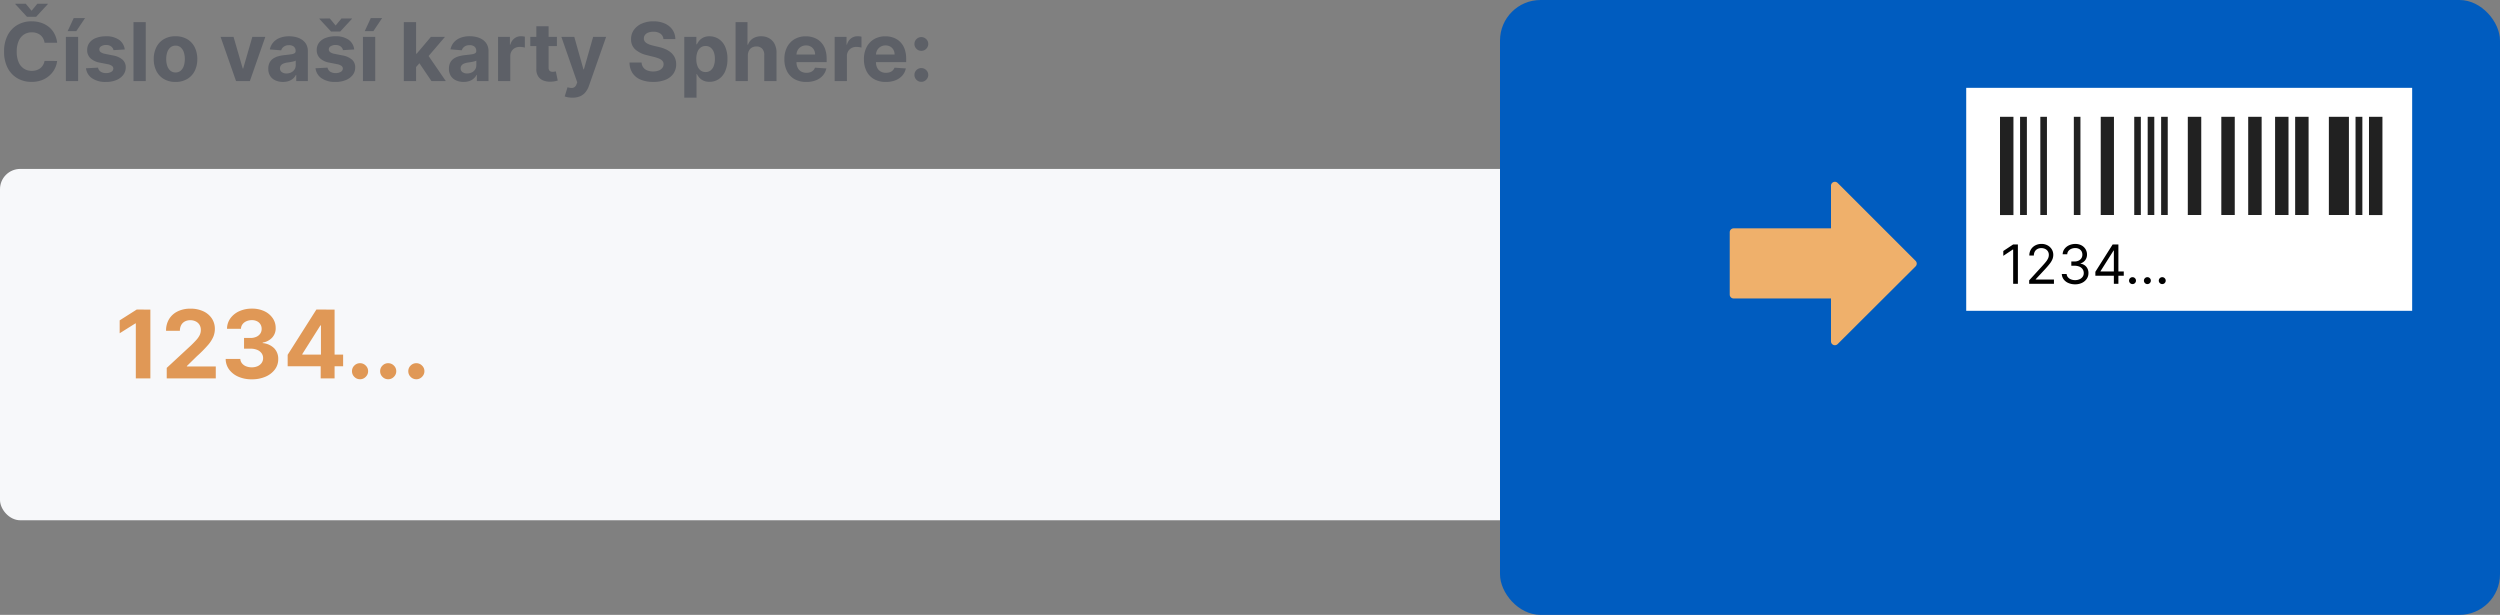 <svg xmlns="http://www.w3.org/2000/svg" width="370" height="91" viewBox="0 0 370 91"><rect x="0" y="0" width="370" height="91" fill="#808080" stroke="none"/><g id="eshop-ean" transform="translate(-200 -1708)"><rect id="Rectangle_3037" data-name="Rectangle 3037" width="256" height="52" rx="3" transform="translate(200 1733)" fill="#f7f8fa"></rect><path id="Path_4807" data-name="Path 4807" d="M8.459-5.672H6.592a1.846,1.846,0,0,0-.209-.646,1.646,1.646,0,0,0-.4-.484,1.786,1.786,0,0,0-.569-.307,2.2,2.2,0,0,0-.7-.107,2.081,2.081,0,0,0-1.18.335,2.166,2.166,0,0,0-.78.972,3.866,3.866,0,0,0-.277,1.545A3.9,3.9,0,0,0,2.755-2.8a2.112,2.112,0,0,0,.782.959A2.1,2.1,0,0,0,4.7-1.513a2.322,2.322,0,0,0,.688-.1A1.782,1.782,0,0,0,5.953-1.9a1.646,1.646,0,0,0,.411-.462,1.837,1.837,0,0,0,.228-.622l1.866.009A3.383,3.383,0,0,1,8.1-1.817a3.5,3.5,0,0,1-.771.993,3.61,3.61,0,0,1-1.151.69A4.214,4.214,0,0,1,4.67.119,4.106,4.106,0,0,1,2.585-.409a3.733,3.733,0,0,1-1.449-1.53A5.121,5.121,0,0,1,.605-4.364a5.08,5.08,0,0,1,.537-2.429A3.756,3.756,0,0,1,2.6-8.32,4.1,4.1,0,0,1,4.67-8.847a4.5,4.5,0,0,1,1.408.213,3.592,3.592,0,0,1,1.153.62,3.252,3.252,0,0,1,.82,1A3.727,3.727,0,0,1,8.459-5.672ZM3.814-11.446l.857,1.04.857-1.04H7.074v.06L5.344-9.511H3.993L2.267-11.386v-.06ZM9.75,0V-6.545h1.815V0Zm.26-7.389.9-1.939h1.679l-1.3,1.939Zm8.45,2.71-1.662.1a.874.874,0,0,0-.183-.386,1.006,1.006,0,0,0-.369-.277,1.3,1.3,0,0,0-.543-.1,1.342,1.342,0,0,0-.712.177.534.534,0,0,0-.29.471.5.5,0,0,0,.188.4,1.488,1.488,0,0,0,.643.26l1.185.239a2.937,2.937,0,0,1,1.423.631,1.484,1.484,0,0,1,.469,1.142A1.789,1.789,0,0,1,18.232-.9,2.463,2.463,0,0,1,17.2-.143a3.915,3.915,0,0,1-1.506.271,3.522,3.522,0,0,1-2.069-.543,2.1,2.1,0,0,1-.9-1.481L14.51-1.99a.91.91,0,0,0,.392.6,1.413,1.413,0,0,0,.8.207,1.417,1.417,0,0,0,.769-.185.563.563,0,0,0,.3-.479.507.507,0,0,0-.209-.407,1.521,1.521,0,0,0-.631-.245l-1.134-.226a2.7,2.7,0,0,1-1.425-.665A1.645,1.645,0,0,1,12.9-4.594a1.756,1.756,0,0,1,.343-1.087,2.177,2.177,0,0,1,.967-.7,3.964,3.964,0,0,1,1.464-.247,3.239,3.239,0,0,1,1.954.524A2.027,2.027,0,0,1,18.46-4.679Zm3.111-4.048V0H19.756V-8.727ZM25.977.128A3.328,3.328,0,0,1,24.262-.3a2.866,2.866,0,0,1-1.114-1.185,3.8,3.8,0,0,1-.392-1.766,3.823,3.823,0,0,1,.392-1.775,2.866,2.866,0,0,1,1.114-1.185,3.328,3.328,0,0,1,1.715-.424,3.328,3.328,0,0,1,1.715.424,2.866,2.866,0,0,1,1.114,1.185A3.823,3.823,0,0,1,29.2-3.247a3.8,3.8,0,0,1-.392,1.766A2.866,2.866,0,0,1,27.692-.3,3.328,3.328,0,0,1,25.977.128Zm.009-1.406a1.122,1.122,0,0,0,.754-.258,1.586,1.586,0,0,0,.458-.705,3.093,3.093,0,0,0,.156-1.018A3.093,3.093,0,0,0,27.2-4.278a1.6,1.6,0,0,0-.458-.707,1.117,1.117,0,0,0-.754-.26,1.148,1.148,0,0,0-.765.26,1.575,1.575,0,0,0-.464.707A3.093,3.093,0,0,0,24.6-3.26a3.093,3.093,0,0,0,.156,1.018,1.56,1.56,0,0,0,.464.705A1.154,1.154,0,0,0,25.986-1.278ZM39.268-6.545,36.98,0H34.935L32.646-6.545h1.918l1.359,4.683h.068l1.355-4.683ZM41.881.124A2.7,2.7,0,0,1,40.764-.1a1.765,1.765,0,0,1-.773-.652,1.932,1.932,0,0,1-.283-1.08,1.908,1.908,0,0,1,.2-.916,1.622,1.622,0,0,1,.545-.6,2.642,2.642,0,0,1,.786-.341,5.92,5.92,0,0,1,.927-.162q.571-.06.92-.113a1.286,1.286,0,0,0,.507-.16.356.356,0,0,0,.158-.315v-.026a.788.788,0,0,0-.254-.626,1.057,1.057,0,0,0-.718-.222A1.279,1.279,0,0,0,42-5.09a1.01,1.01,0,0,0-.384.539l-1.679-.136a2.3,2.3,0,0,1,.5-1.033,2.439,2.439,0,0,1,.969-.673,3.712,3.712,0,0,1,1.379-.237,4.213,4.213,0,0,1,1.046.128,2.759,2.759,0,0,1,.891.4,1.939,1.939,0,0,1,.616.688,2.09,2.09,0,0,1,.226,1V0H43.845V-.908h-.051a1.82,1.82,0,0,1-.422.539,1.9,1.9,0,0,1-.635.362A2.585,2.585,0,0,1,41.881.124Zm.52-1.253a1.51,1.51,0,0,0,.707-.16,1.237,1.237,0,0,0,.482-.433,1.121,1.121,0,0,0,.175-.618v-.695a.928.928,0,0,1-.232.1q-.147.045-.33.081t-.366.064L42.5-2.74a2.246,2.246,0,0,0-.558.149.9.9,0,0,0-.371.275.684.684,0,0,0-.132.428.651.651,0,0,0,.271.565A1.153,1.153,0,0,0,42.4-1.129Zm10.023-3.55-1.662.1a.874.874,0,0,0-.183-.386,1.006,1.006,0,0,0-.369-.277,1.3,1.3,0,0,0-.543-.1,1.342,1.342,0,0,0-.712.177.534.534,0,0,0-.29.471.5.5,0,0,0,.188.4,1.488,1.488,0,0,0,.643.26L50.68-3.8A2.937,2.937,0,0,1,52.1-3.17a1.484,1.484,0,0,1,.469,1.142A1.789,1.789,0,0,1,52.2-.9a2.463,2.463,0,0,1-1.031.756,3.915,3.915,0,0,1-1.506.271,3.522,3.522,0,0,1-2.069-.543,2.1,2.1,0,0,1-.9-1.481l1.786-.094a.91.91,0,0,0,.392.6,1.413,1.413,0,0,0,.8.207,1.417,1.417,0,0,0,.769-.185.563.563,0,0,0,.3-.479.507.507,0,0,0-.209-.407,1.521,1.521,0,0,0-.631-.245l-1.134-.226a2.7,2.7,0,0,1-1.425-.665,1.645,1.645,0,0,1-.467-1.206,1.756,1.756,0,0,1,.343-1.087,2.177,2.177,0,0,1,.967-.7,3.964,3.964,0,0,1,1.464-.247,3.239,3.239,0,0,1,1.954.524A2.027,2.027,0,0,1,52.423-4.679ZM48.818-9.264l.857,1.04.857-1.04h1.547v.06L50.348-7.33H49L47.271-9.2v-.06ZM53.719,0V-6.545h1.815V0Zm.26-7.389.9-1.939h1.679l-1.3,1.939Zm7.432,5.506,0-2.178h.264l2.1-2.484h2.084l-2.817,3.29h-.43ZM59.766,0V-8.727h1.815V0Zm4.091,0L61.93-2.851l1.21-1.283L65.983,0Zm4.756.124A2.7,2.7,0,0,1,67.5-.1a1.765,1.765,0,0,1-.773-.652,1.931,1.931,0,0,1-.283-1.08,1.908,1.908,0,0,1,.2-.916,1.622,1.622,0,0,1,.545-.6,2.642,2.642,0,0,1,.786-.341,5.92,5.92,0,0,1,.927-.162q.571-.06.92-.113a1.286,1.286,0,0,0,.507-.16.356.356,0,0,0,.158-.315v-.026a.788.788,0,0,0-.254-.626,1.057,1.057,0,0,0-.718-.222,1.279,1.279,0,0,0-.78.215,1.01,1.01,0,0,0-.384.539l-1.679-.136a2.3,2.3,0,0,1,.5-1.033,2.439,2.439,0,0,1,.969-.673,3.712,3.712,0,0,1,1.379-.237,4.213,4.213,0,0,1,1.046.128,2.758,2.758,0,0,1,.891.4,1.939,1.939,0,0,1,.616.688,2.09,2.09,0,0,1,.226,1V0H70.577V-.908h-.051a1.82,1.82,0,0,1-.422.539,1.9,1.9,0,0,1-.635.362A2.585,2.585,0,0,1,68.612.124Zm.52-1.253a1.51,1.51,0,0,0,.707-.16,1.237,1.237,0,0,0,.482-.433,1.121,1.121,0,0,0,.175-.618v-.695a.928.928,0,0,1-.232.1q-.147.045-.33.081t-.366.064l-.332.049a2.246,2.246,0,0,0-.558.149.9.9,0,0,0-.371.275.684.684,0,0,0-.132.428.651.651,0,0,0,.271.565A1.153,1.153,0,0,0,69.132-1.129ZM73.709,0V-6.545h1.76V-5.4h.068a1.7,1.7,0,0,1,.6-.923,1.587,1.587,0,0,1,.972-.313,2.746,2.746,0,0,1,.294.017,2.071,2.071,0,0,1,.277.047v1.611a2.372,2.372,0,0,0-.354-.068,3.178,3.178,0,0,0-.413-.03,1.454,1.454,0,0,0-.714.173,1.282,1.282,0,0,0-.494.479,1.365,1.365,0,0,0-.181.707V0Zm8.714-6.545v1.364H78.482V-6.545ZM79.376-8.114h1.815v6.1a.814.814,0,0,0,.077.39.42.42,0,0,0,.215.194.862.862,0,0,0,.322.055,1.415,1.415,0,0,0,.256-.023l.2-.036.286,1.351q-.136.043-.384.1a3.205,3.205,0,0,1-.6.07A2.744,2.744,0,0,1,80.41-.085a1.6,1.6,0,0,1-.765-.622,1.9,1.9,0,0,1-.268-1.065ZM84.724,2.455a3.7,3.7,0,0,1-.646-.053,2.436,2.436,0,0,1-.5-.134L83.991.912a2.245,2.245,0,0,0,.577.107A.736.736,0,0,0,85.016.9a.9.9,0,0,0,.309-.435l.107-.277L83.084-6.545h1.909l1.355,4.807h.068l1.368-4.807h1.922L87.162.707a3.1,3.1,0,0,1-.5.923,2.089,2.089,0,0,1-.79.609A2.787,2.787,0,0,1,84.724,2.455ZM98.186-6.217a1.078,1.078,0,0,0-.439-.8A1.739,1.739,0,0,0,96.695-7.3a2.041,2.041,0,0,0-.763.126,1.073,1.073,0,0,0-.475.347.824.824,0,0,0-.164.5.708.708,0,0,0,.1.409.977.977,0,0,0,.3.3,2.146,2.146,0,0,0,.443.217,4.331,4.331,0,0,0,.537.156l.784.188a5.531,5.531,0,0,1,1.048.341,3.184,3.184,0,0,1,.827.524,2.2,2.2,0,0,1,.543.733,2.337,2.337,0,0,1,.2.967,2.412,2.412,0,0,1-.407,1.387A2.593,2.593,0,0,1,98.508-.2a4.644,4.644,0,0,1-1.822.322A4.785,4.785,0,0,1,94.847-.2a2.676,2.676,0,0,1-1.219-.961A2.845,2.845,0,0,1,93.17-2.74h1.786a1.319,1.319,0,0,0,.254.731,1.359,1.359,0,0,0,.6.439,2.338,2.338,0,0,0,.854.147,2.227,2.227,0,0,0,.816-.136,1.249,1.249,0,0,0,.539-.379.876.876,0,0,0,.192-.558.731.731,0,0,0-.173-.494,1.348,1.348,0,0,0-.5-.341,5.194,5.194,0,0,0-.808-.256l-.95-.239a3.985,3.985,0,0,1-1.743-.839A1.947,1.947,0,0,1,93.4-6.2a2.279,2.279,0,0,1,.424-1.385A2.83,2.83,0,0,1,95-8.514a4.166,4.166,0,0,1,1.7-.332,4.047,4.047,0,0,1,1.7.332,2.685,2.685,0,0,1,1.131.925,2.447,2.447,0,0,1,.418,1.372Zm3.089,8.672v-9h1.79v1.1h.081a2.406,2.406,0,0,1,.347-.539,1.828,1.828,0,0,1,.6-.46,2.033,2.033,0,0,1,.918-.185,2.471,2.471,0,0,1,1.321.373,2.6,2.6,0,0,1,.967,1.121,4.286,4.286,0,0,1,.362,1.873,4.347,4.347,0,0,1-.352,1.847,2.625,2.625,0,0,1-.955,1.138A2.45,2.45,0,0,1,105,.107a2.083,2.083,0,0,1-.9-.175,1.838,1.838,0,0,1-.6-.441,2.193,2.193,0,0,1-.358-.539h-.055v3.5Zm1.777-5.727a2.913,2.913,0,0,0,.162,1.018,1.5,1.5,0,0,0,.469.675,1.171,1.171,0,0,0,.746.241,1.164,1.164,0,0,0,.75-.245,1.512,1.512,0,0,0,.467-.682,2.925,2.925,0,0,0,.16-1.008,2.892,2.892,0,0,0-.158-1,1.485,1.485,0,0,0-.464-.673,1.177,1.177,0,0,0-.754-.243,1.19,1.19,0,0,0-.748.234,1.463,1.463,0,0,0-.467.665A2.877,2.877,0,0,0,103.053-3.273Zm7.628-.511V0h-1.815V-8.727h1.764v3.337h.077a1.864,1.864,0,0,1,.716-.91,2.185,2.185,0,0,1,1.24-.33,2.327,2.327,0,0,1,1.191.3,2.026,2.026,0,0,1,.793.848,2.82,2.82,0,0,1,.279,1.319V0h-1.815V-3.844a1.327,1.327,0,0,0-.3-.942,1.112,1.112,0,0,0-.863-.337,1.323,1.323,0,0,0-.654.158,1.1,1.1,0,0,0-.443.458A1.554,1.554,0,0,0,110.68-3.784ZM119.339.128A3.471,3.471,0,0,1,117.6-.283a2.782,2.782,0,0,1-1.119-1.168,3.846,3.846,0,0,1-.392-1.792,3.826,3.826,0,0,1,.392-1.773A2.894,2.894,0,0,1,117.59-6.2a3.209,3.209,0,0,1,1.677-.426,3.464,3.464,0,0,1,1.208.207,2.723,2.723,0,0,1,.98.62,2.824,2.824,0,0,1,.654,1.038,4.145,4.145,0,0,1,.234,1.46v.5h-5.527V-3.933h3.818a1.391,1.391,0,0,0-.17-.695,1.24,1.24,0,0,0-.471-.475,1.374,1.374,0,0,0-.7-.173,1.4,1.4,0,0,0-.731.19,1.36,1.36,0,0,0-.5.507,1.444,1.444,0,0,0-.183.705V-2.8a1.821,1.821,0,0,0,.181.839,1.3,1.3,0,0,0,.513.545,1.551,1.551,0,0,0,.788.192,1.717,1.717,0,0,0,.554-.085,1.15,1.15,0,0,0,.43-.256,1.112,1.112,0,0,0,.273-.418l1.679.111a2.289,2.289,0,0,1-.522,1.055,2.623,2.623,0,0,1-1.014.7A3.812,3.812,0,0,1,119.339.128ZM123.528,0V-6.545h1.76V-5.4h.068a1.7,1.7,0,0,1,.6-.923,1.587,1.587,0,0,1,.972-.313,2.746,2.746,0,0,1,.294.017,2.071,2.071,0,0,1,.277.047v1.611a2.372,2.372,0,0,0-.354-.068,3.178,3.178,0,0,0-.413-.03,1.454,1.454,0,0,0-.714.173,1.282,1.282,0,0,0-.494.479,1.365,1.365,0,0,0-.181.707V0Zm7.581.128a3.471,3.471,0,0,1-1.736-.411,2.782,2.782,0,0,1-1.119-1.168,3.846,3.846,0,0,1-.392-1.792,3.826,3.826,0,0,1,.392-1.773A2.894,2.894,0,0,1,129.36-6.2a3.209,3.209,0,0,1,1.677-.426,3.464,3.464,0,0,1,1.208.207,2.723,2.723,0,0,1,.98.62,2.824,2.824,0,0,1,.654,1.038,4.145,4.145,0,0,1,.234,1.46v.5h-5.527V-3.933H132.4a1.391,1.391,0,0,0-.17-.695,1.24,1.24,0,0,0-.471-.475,1.374,1.374,0,0,0-.7-.173,1.4,1.4,0,0,0-.731.19,1.36,1.36,0,0,0-.5.507,1.445,1.445,0,0,0-.183.705V-2.8a1.82,1.82,0,0,0,.181.839,1.3,1.3,0,0,0,.514.545,1.551,1.551,0,0,0,.788.192,1.717,1.717,0,0,0,.554-.085,1.15,1.15,0,0,0,.43-.256,1.112,1.112,0,0,0,.273-.418l1.679.111a2.289,2.289,0,0,1-.522,1.055,2.623,2.623,0,0,1-1.014.7A3.811,3.811,0,0,1,131.109.128Zm5.25-.017a.985.985,0,0,1-.722-.3.985.985,0,0,1-.3-.722.973.973,0,0,1,.3-.716.988.988,0,0,1,.722-.3,1,1,0,0,1,.716.3.963.963,0,0,1,.307.716.961.961,0,0,1-.143.513,1.1,1.1,0,0,1-.373.371A.965.965,0,0,1,136.359.111Zm0-4.585a.988.988,0,0,1-.722-.3.983.983,0,0,1-.3-.724.966.966,0,0,1,.3-.714.992.992,0,0,1,.722-.3,1,1,0,0,1,.716.3.956.956,0,0,1,.307.714.969.969,0,0,1-.143.518,1.077,1.077,0,0,1-.373.369A.976.976,0,0,1,136.359-4.474Z" transform="translate(200 1720)" fill="#5d6067"></path><path id="Path_4806" data-name="Path 4806" d="M5.255-10.182V0H3.1V-8.138h-.06L.711-6.677V-8.586l2.521-1.6ZM7.676,0V-1.551L11.3-4.907q.462-.447.778-.805a3.07,3.07,0,0,0,.48-.7,1.722,1.722,0,0,0,.164-.748,1.427,1.427,0,0,0-.2-.773,1.361,1.361,0,0,0-.557-.5,1.766,1.766,0,0,0-.8-.176,1.683,1.683,0,0,0-.815.189,1.3,1.3,0,0,0-.537.542,1.757,1.757,0,0,0-.189.84H7.577A3.246,3.246,0,0,1,8.029-8.78,3.021,3.021,0,0,1,9.3-9.918a4.191,4.191,0,0,1,1.879-.4,4.409,4.409,0,0,1,1.907.385,3.042,3.042,0,0,1,1.265,1.066A2.756,2.756,0,0,1,14.8-7.308a3.025,3.025,0,0,1-.226,1.138,4.785,4.785,0,0,1-.8,1.245,18.226,18.226,0,0,1-1.626,1.638L10.659-1.83v.07h4.276V0ZM20.259.139a4.835,4.835,0,0,1-1.981-.385A3.334,3.334,0,0,1,16.911-1.31,2.653,2.653,0,0,1,16.4-2.879h2.168a1.11,1.11,0,0,0,.246.654,1.469,1.469,0,0,0,.6.435,2.233,2.233,0,0,0,.85.154,2.059,2.059,0,0,0,.87-.174,1.427,1.427,0,0,0,.592-.482A1.217,1.217,0,0,0,21.94-3a1.21,1.21,0,0,0-.226-.723,1.488,1.488,0,0,0-.646-.495,2.532,2.532,0,0,0-1-.179h-.95V-5.981h.95a2.081,2.081,0,0,0,.863-.169,1.382,1.382,0,0,0,.584-.47,1.2,1.2,0,0,0,.209-.7A1.246,1.246,0,0,0,21.544-8a1.241,1.241,0,0,0-.507-.455,1.664,1.664,0,0,0-.758-.164,2,2,0,0,0-.8.157,1.418,1.418,0,0,0-.582.445,1.164,1.164,0,0,0-.234.676H16.6a2.651,2.651,0,0,1,.5-1.551,3.276,3.276,0,0,1,1.315-1.051,4.434,4.434,0,0,1,1.872-.38,4.186,4.186,0,0,1,1.844.383,3.056,3.056,0,0,1,1.23,1.032A2.5,2.5,0,0,1,23.8-7.452a1.991,1.991,0,0,1-.529,1.427,2.432,2.432,0,0,1-1.39.726v.08a2.722,2.722,0,0,1,1.713.778,2.218,2.218,0,0,1,.584,1.583,2.492,2.492,0,0,1-.5,1.546,3.381,3.381,0,0,1-1.39,1.064A5.01,5.01,0,0,1,20.259.139ZM25.574-1.79v-1.7l4.251-6.7h1.462v2.347h-.865l-2.68,4.241v.08h6.04V-1.79ZM30.461,0V-2.307l.04-.751v-7.124h2.018V0Zm5.827.129a1.149,1.149,0,0,1-.843-.35,1.149,1.149,0,0,1-.35-.843,1.135,1.135,0,0,1,.35-.835,1.153,1.153,0,0,1,.843-.348,1.161,1.161,0,0,1,.835.348,1.124,1.124,0,0,1,.358.835,1.122,1.122,0,0,1-.167.6,1.278,1.278,0,0,1-.435.433A1.126,1.126,0,0,1,36.288.129Zm4.166,0a1.149,1.149,0,0,1-.843-.35,1.149,1.149,0,0,1-.35-.843,1.135,1.135,0,0,1,.35-.835,1.153,1.153,0,0,1,.843-.348,1.161,1.161,0,0,1,.835.348,1.124,1.124,0,0,1,.358.835,1.122,1.122,0,0,1-.167.6,1.278,1.278,0,0,1-.435.433A1.126,1.126,0,0,1,40.454.129Zm4.166,0a1.149,1.149,0,0,1-.843-.35,1.149,1.149,0,0,1-.35-.843,1.135,1.135,0,0,1,.35-.835,1.153,1.153,0,0,1,.843-.348,1.161,1.161,0,0,1,.835.348,1.124,1.124,0,0,1,.358.835,1.122,1.122,0,0,1-.167.6,1.278,1.278,0,0,1-.435.433A1.126,1.126,0,0,1,44.62.129Z" transform="translate(217 1764)" fill="#e09856"></path><rect id="Rectangle_3039" data-name="Rectangle 3039" width="148" height="91" rx="6" transform="translate(422 1708)" fill="#005cbf"></rect><rect id="Rectangle_3040" data-name="Rectangle 3040" width="66" height="33" transform="translate(491 1721)" fill="#fff"></rect><path id="Path_4805" data-name="Path 4805" d="M2.648-5.818V0h-.7V-5.08H1.909l-1.42.943v-.716l1.455-.966ZM4.318,0V-.511l1.92-2.1q.338-.369.557-.643a2.38,2.38,0,0,0,.325-.517,1.256,1.256,0,0,0,.107-.51.951.951,0,0,0-.146-.531.968.968,0,0,0-.4-.347,1.289,1.289,0,0,0-.568-.122,1.185,1.185,0,0,0-.584.138.956.956,0,0,0-.384.385,1.191,1.191,0,0,0-.135.58h-.67a1.689,1.689,0,0,1,.236-.9,1.636,1.636,0,0,1,.643-.6A1.927,1.927,0,0,1,6.136-5.9a1.858,1.858,0,0,1,.906.216,1.624,1.624,0,0,1,.619.582,1.53,1.53,0,0,1,.224.815,1.763,1.763,0,0,1-.115.626,2.8,2.8,0,0,1-.4.679q-.283.374-.783.911L5.284-.67v.045h2.7V0Zm6.807.08a2.463,2.463,0,0,1-1-.193,1.7,1.7,0,0,1-.7-.538,1.431,1.431,0,0,1-.28-.8h.716a.839.839,0,0,0,.193.484,1.11,1.11,0,0,0,.446.314,1.624,1.624,0,0,0,.611.111,1.6,1.6,0,0,0,.665-.131,1.092,1.092,0,0,0,.455-.364.911.911,0,0,0,.165-.54,1.02,1.02,0,0,0-.159-.567,1.057,1.057,0,0,0-.466-.385,1.81,1.81,0,0,0-.75-.139h-.466V-3.3h.466a1.4,1.4,0,0,0,.609-.125.988.988,0,0,0,.412-.352.951.951,0,0,0,.149-.534.984.984,0,0,0-.131-.514.9.9,0,0,0-.368-.341,1.2,1.2,0,0,0-.558-.122,1.474,1.474,0,0,0-.567.109,1.074,1.074,0,0,0-.433.315.828.828,0,0,0-.182.5H9.273a1.392,1.392,0,0,1,.276-.8,1.738,1.738,0,0,1,.678-.538,2.175,2.175,0,0,1,.922-.193,1.861,1.861,0,0,1,.926.217,1.55,1.55,0,0,1,.594.572,1.5,1.5,0,0,1,.207.767,1.367,1.367,0,0,1-.257.838,1.318,1.318,0,0,1-.7.48v.045a1.354,1.354,0,0,1,.861.467,1.416,1.416,0,0,1,.31.93,1.473,1.473,0,0,1-.257.851,1.763,1.763,0,0,1-.7.592A2.274,2.274,0,0,1,11.125.08Zm2.989-1.273v-.58L16.67-5.818h.42v.9h-.284L14.875-1.864v.045h3.443v.625ZM16.852,0V-5.818h.67V0Zm2.761.045a.492.492,0,0,1-.361-.151A.492.492,0,0,1,19.1-.466a.492.492,0,0,1,.151-.361.492.492,0,0,1,.361-.151.492.492,0,0,1,.361.151.492.492,0,0,1,.151.361.489.489,0,0,1-.07.256.535.535,0,0,1-.185.186A.487.487,0,0,1,19.614.045Zm2.2,0a.492.492,0,0,1-.361-.151.492.492,0,0,1-.151-.361.492.492,0,0,1,.151-.361.492.492,0,0,1,.361-.151.492.492,0,0,1,.361.151.492.492,0,0,1,.151.361.489.489,0,0,1-.07.256.535.535,0,0,1-.185.186A.487.487,0,0,1,21.818.045Zm2.2,0a.492.492,0,0,1-.361-.151.492.492,0,0,1-.151-.361.492.492,0,0,1,.151-.361.492.492,0,0,1,.361-.151.492.492,0,0,1,.361.151.492.492,0,0,1,.151.361.489.489,0,0,1-.07.256.535.535,0,0,1-.185.186A.487.487,0,0,1,24.023.045Z" transform="translate(496 1750)"></path><g id="barcode" transform="translate(496 1725.29)"><g id="Group_4654" data-name="Group 4654" transform="translate(0 0)"><path id="Path_4548" data-name="Path 4548" d="M0,78.536V64H1.99V78.536Zm2.969-.01V64H3.98V78.526Zm3,0V64h.979V78.526Zm4.959,0V64h.979V78.526Zm3.98,0V64h1.958V78.526Zm4.959,0V64h.979V78.526Zm1.99,0V64h.979V78.526Zm1.99,0V64h.979V78.526Zm3.948,0V64h1.99V78.526Zm4.959,0V64h1.99V78.526Zm3.979,0V64h1.99V78.526Zm3.98,0V64H42.7V78.526Zm2.969,0V64h1.99V78.526Zm4.99,0V64H51.64V78.526Zm3.948,0V64H53.63V78.526H52.619Zm1.99.01V64H56.6V78.536Z" transform="translate(0 -64)" fill="#212121"></path></g></g><g id="down-arrow" transform="translate(456 1791.397) rotate(-90)"><g id="Group_5566" data-name="Group 5566" transform="translate(32.304)"><path id="Path_4801" data-name="Path 4801" d="M56.446,15.343a.578.578,0,0,0-.533-.356H49.6V.576A.577.577,0,0,0,49.02,0H39.8a.577.577,0,0,0-.576.576v14.41H32.881a.576.576,0,0,0-.408.983l11.5,11.538a.577.577,0,0,0,.816,0L56.321,15.971A.575.575,0,0,0,56.446,15.343Z" transform="translate(-32.304)" fill="#efb06b"></path></g></g></g></svg>